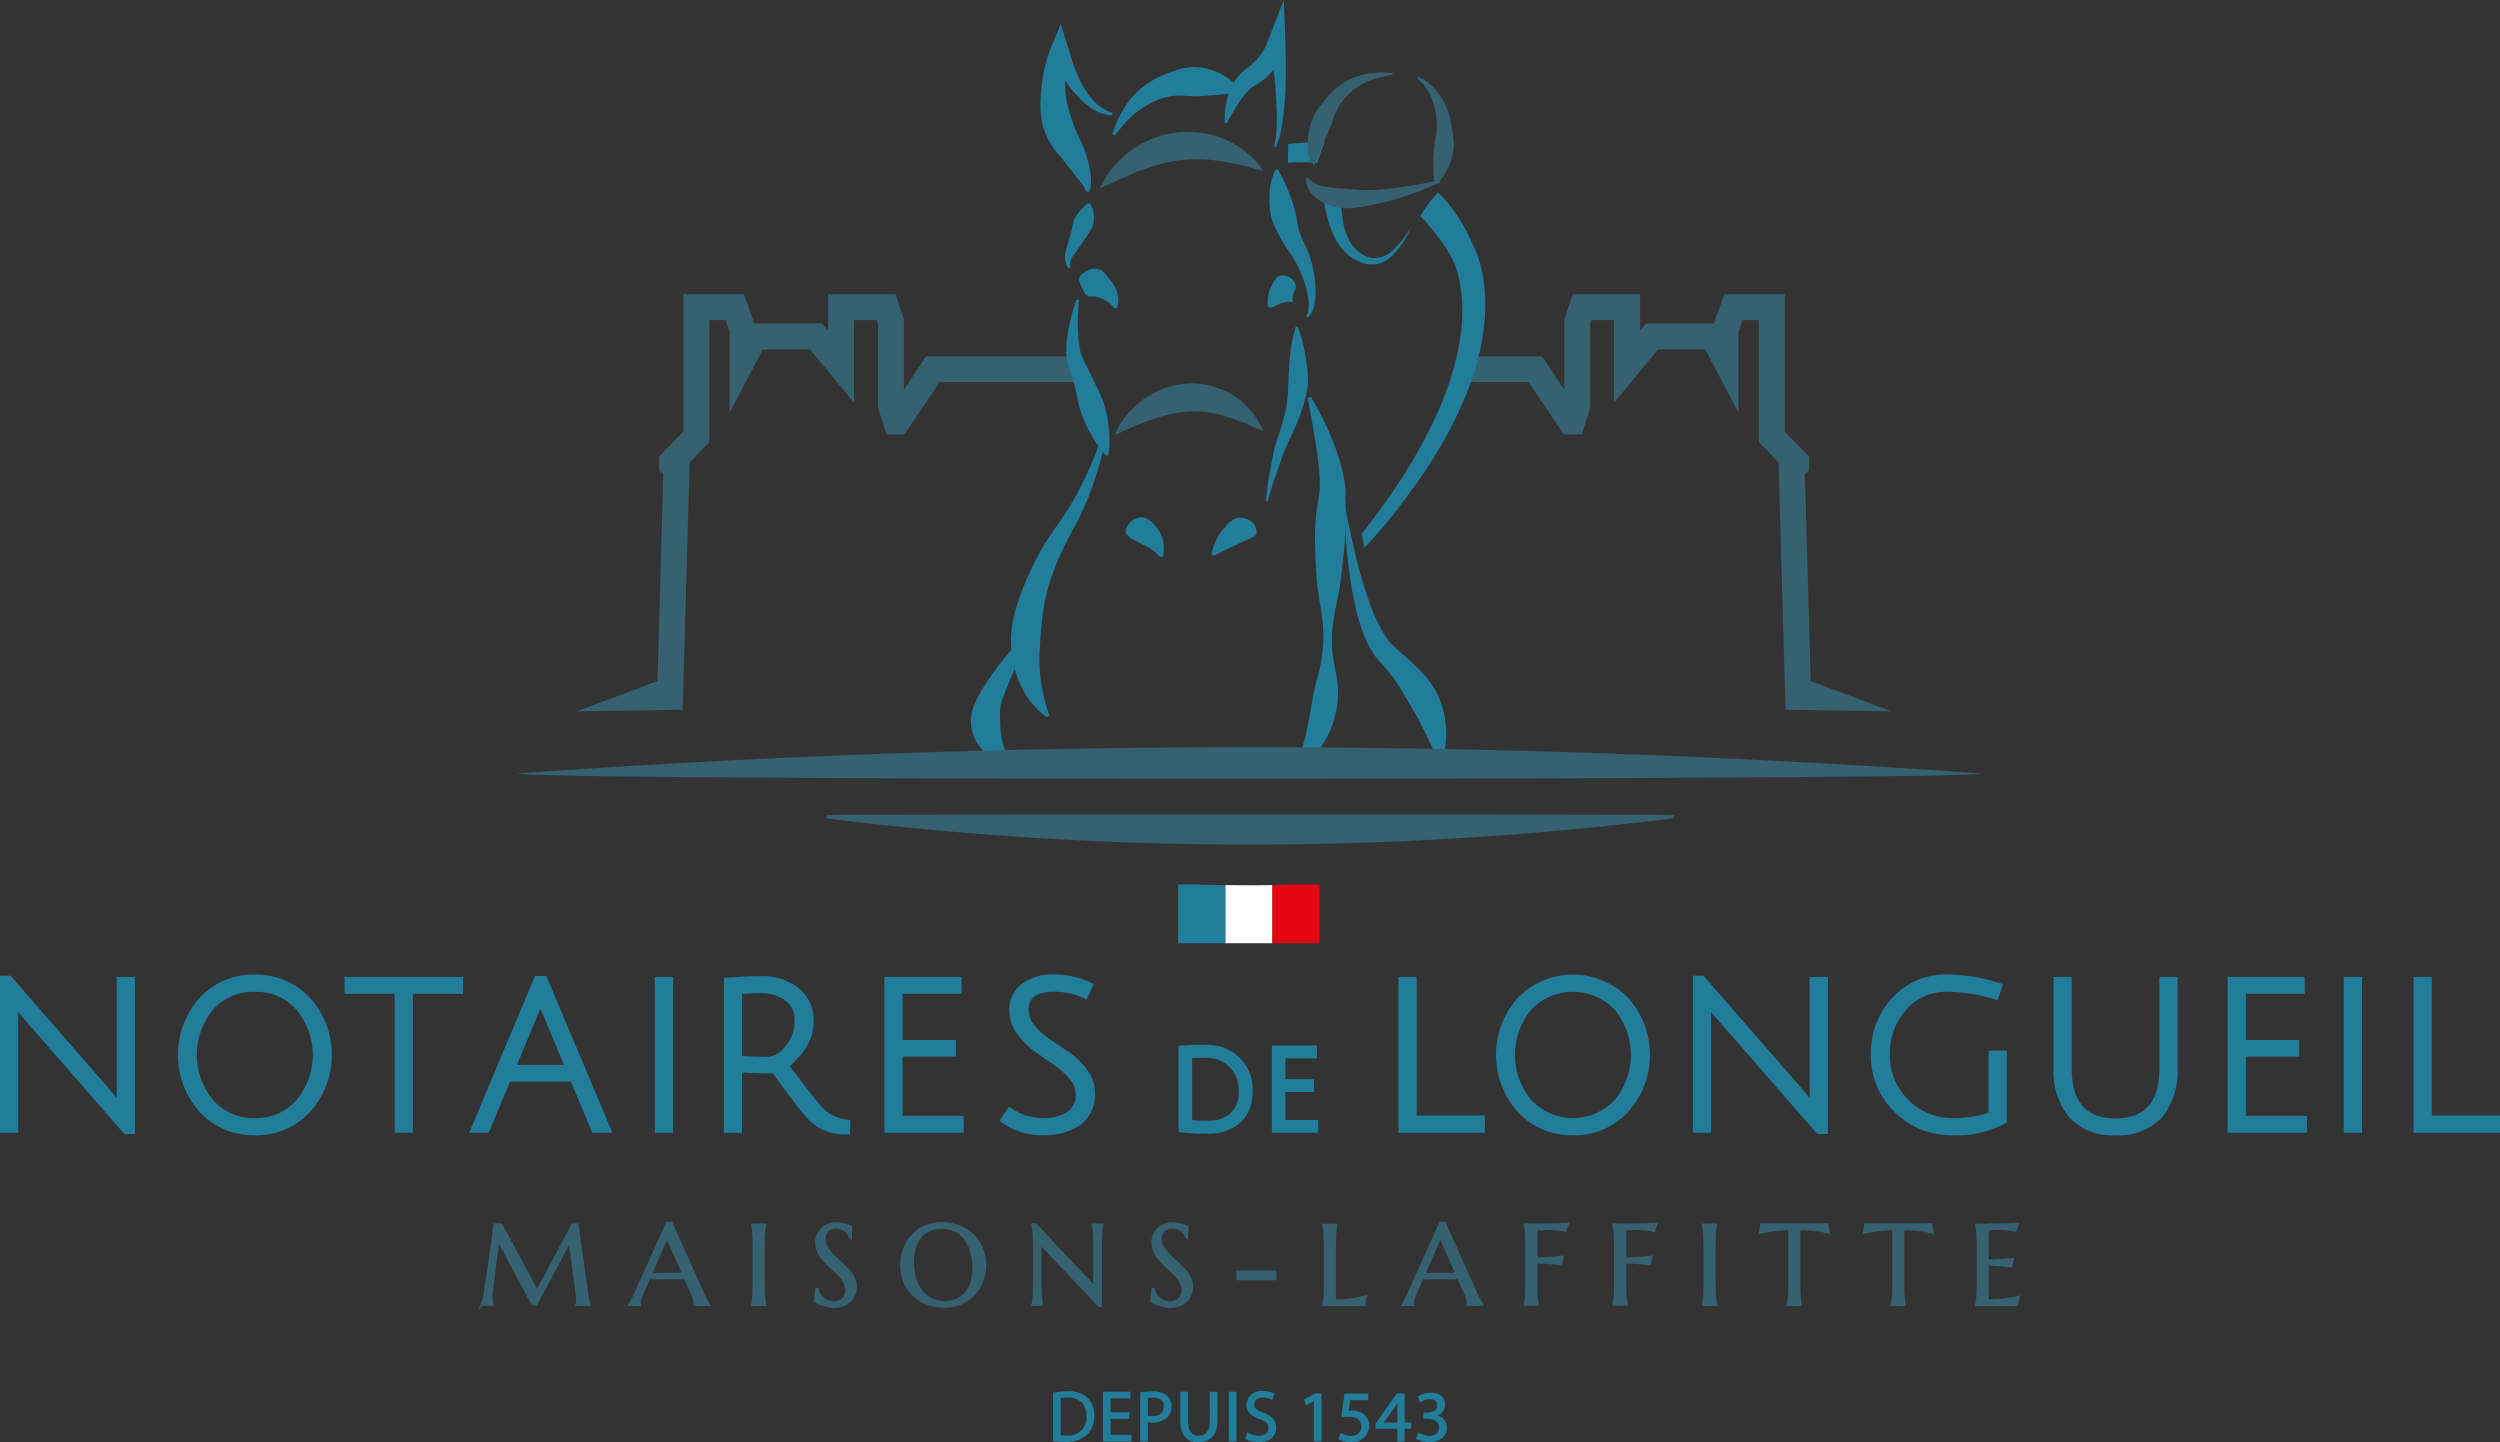 <svg xmlns="http://www.w3.org/2000/svg" xmlns:xlink="http://www.w3.org/1999/xlink" width="182" height="105" viewBox="0 0 182 105"><rect x="0" y="0" width="182" height="105" fill="#333333" stroke="none"/><defs><clipPath id="a"><rect width="182" height="105" fill="none"/></clipPath><clipPath id="b"><path d="M90.917,64.45c-3.056,0-7.1-.145-7.1-.145l-.042,5.4,14.459.008v-5.45s-4.257.187-7.313.187" fill="none"/></clipPath></defs><path d="M78.319,27.817H68.4l-2.56,3.809h-1.3l-.62-1.927V23.56l-.085-.254H62.178v6.02l-3.205-3.889H55.537l-2.425,4.615v-5.94l-.29-.807h-1.18v8.882l-1.435,1.479L49.7,51.617l.01.05H49.7l-7.716.124,5.881-2.211.425-15.116-.3-.179V33.239l1.76-1.812V21.419h4.4l.77,2.131h4.945l.42.508V21.419h4.905l.615,1.832v5.133L67.4,25.95h10.4Z" fill="#356170"/><path d="M106.617,25.95h5.666l1.6,2.435V23.251l.615-1.832H119.4v2.639l.415-.508h4.95l.77-2.131h4.4V31.427l1.76,1.812v1.046l-.3.179.425,15.116,5.876,2.211-7.711-.124h-.01l.01-.05-.505-17.949-1.44-1.479V23.306h-1.175l-.3.807v5.94l-2.42-4.615h-3.44L117.5,29.326v-6.02h-1.65l-.085.254V29.7l-.62,1.927h-1.3l-2.56-3.809h-5.4" fill="#356170"/><g clip-path="url(#a)"><path d="M73.294,55.475a2.06,2.06,0,0,1-.555-.1,2.952,2.952,0,0,1-1.241-.807,3.4,3.4,0,0,1-.57-.881,3.007,3.007,0,0,1-.25-1.17,3.258,3.258,0,0,1,.256-1.22,8.6,8.6,0,0,1,.545-1.075c.191-.294.38-.583.57-.871s.39-.563.59-.822c.39-.528.785-.991,1.125-1.379s.605-.712.765-.936a1.02,1.02,0,0,0,.141-.274c.015-.065.024-.1.024-.1l.205-.015s0,.05.015.144a1.426,1.426,0,0,1-.055.388,8.369,8.369,0,0,1-.48,1.185c-.205.463-.44,1.006-.695,1.588-.121.289-.241.588-.366.891s-.24.617-.365.926a3.3,3.3,0,0,0-.155.822,6.571,6.571,0,0,0,.015.717c0,.219.015.423.02.632a6.272,6.272,0,0,0,.086.622c.045.2.09.408.15.592s.116.354.165.5c.105.289.175.478.175.478l-.115.169Z" fill="#227d9b"/><path d="M80.689,31.1s-.06.354-.2.961-.35,1.474-.68,2.5a22.162,22.162,0,0,1-1.385,3.43c-.34.622-.67,1.19-.955,1.8s-.57,1.24-.8,1.877a13.778,13.778,0,0,0-.57,1.937,16.4,16.4,0,0,0-.27,1.892c-.06.607-.11,1.185-.135,1.733a13.319,13.319,0,0,0,0,1.548,11.918,11.918,0,0,0,.17,1.324c.07.4.165.747.24,1.046s.155.533.21.687.075.254.075.254l-.165.124-.22-.159a4.431,4.431,0,0,1-.575-.513,6.477,6.477,0,0,1-.75-.956,7.075,7.075,0,0,1-.675-1.444,7.763,7.763,0,0,1-.265-3.938,13.392,13.392,0,0,1,.625-2.1c.26-.692.56-1.369.885-2.031a19.177,19.177,0,0,1,1.08-1.907c.39-.612.835-1.175,1.175-1.7a22.83,22.83,0,0,0,1.7-3.132,31.318,31.318,0,0,0,1.275-3.281l.2.05Z" fill="#227d9b"/><path d="M95.416,28.888s.245.373.61,1.051a20.779,20.779,0,0,1,1.286,2.938,12.365,12.365,0,0,1,.565,2.146c.035.2.049.418.07.637v.657c.025.388.025.8.025,1.195a19.675,19.675,0,0,1-.12,2.45c-.085.841-.161,1.7-.286,2.564s-.355,1.718-.48,2.564a9.977,9.977,0,0,0-.076,2.494c.046.408.125.792.205,1.19a9.174,9.174,0,0,1,.176,1.2,6.193,6.193,0,0,1-.22,2.2,6.427,6.427,0,0,1-1.651,2.962,3.554,3.554,0,0,1-.785.573c-.2.1-.305.144-.305.144l-.14-.149s.045-.1.13-.3a7.225,7.225,0,0,0,.315-.792,11.562,11.562,0,0,0,.35-1.22c.1-.478.215-1.011.315-1.6s.19-1.245.375-1.937c.086-.354.186-.7.271-1.08s.165-.792.22-1.195a10.474,10.474,0,0,0,0-2.5c-.1-.851-.286-1.723-.381-2.589-.08-.866-.115-1.738-.14-2.594a16.563,16.563,0,0,1,.08-2.539c.045-.408.111-.8.185-1.185.006-.055.021-.085.025-.159l.015-.115.025-.224c0-.164.005-.329.011-.493a16.654,16.654,0,0,0-.165-1.972c-.18-1.25-.365-2.32-.505-3.062l-.205-1.18.19-.075Z" fill="#227d9b"/><path d="M97.941,37.038s.42,2.081.85,3.819c.22.866.505,1.867.875,2.908a10.755,10.755,0,0,0,1.47,2.943,16.89,16.89,0,0,0,1.245,1.15c.465.418.91.846,1.325,1.3a5.813,5.813,0,0,1,.99,1.489,6.891,6.891,0,0,1,.48,1.543,7.2,7.2,0,0,1,.105,1.329,6.756,6.756,0,0,1-.09,1.006,4.967,4.967,0,0,1-.135.637c-.045.149-.065.224-.065.224l-.205.025s-.175-.284-.41-.772c-.12-.244-.26-.533-.41-.856s-.315-.682-.515-1.046a12.513,12.513,0,0,0-.635-1.135c-.23-.4-.475-.822-.73-1.255a9.738,9.738,0,0,0-.92-1.344c-.32-.448-.78-.831-1.21-1.459a7.942,7.942,0,0,1-.83-1.768,16.682,16.682,0,0,1-.48-1.728,29.994,29.994,0,0,1-.5-3.082c-.21-1.8-.22-3.012-.22-3.012v-.921Z" fill="#227d9b"/><path d="M80.295,7.9c-.106-.06-.2-.154-.3-.224a2.533,2.533,0,0,1-.28-.239l-.245-.279a2.424,2.424,0,0,1-.235-.279l-.4-.622a4.341,4.341,0,0,1-.325-.667l-.15-.339c-.051-.115-.111-.219-.151-.339L77.769,3.49l-.55-1.753L76.5,3.485c-.07.179-.125.324-.175.483s-.1.314-.14.473c-.09.319-.165.637-.225.961a13.113,13.113,0,0,0-.215,2,8,8,0,0,0,.046,1.041,3.177,3.177,0,0,0,.09.523,3.316,3.316,0,0,0,.14.518l.2.5c.076.164.175.319.265.478a6.632,6.632,0,0,0,.65.871l-.055-.085,1.04,1.324c.18.219.35.443.525.667a3.3,3.3,0,0,1,.43.692l.2.045a1.135,1.135,0,0,0,.1-.249,1.571,1.571,0,0,0,.04-.254,2.714,2.714,0,0,0,.005-.493,7.152,7.152,0,0,0-.135-.936c-.08-.3-.15-.6-.25-.886s-.2-.573-.33-.856l-.055-.085-.17-.344a3.051,3.051,0,0,1-.15-.349c-.105-.229-.18-.473-.265-.712-.046-.119-.081-.244-.121-.368s-.085-.244-.115-.373a8,8,0,0,1-.19-.787,7.6,7.6,0,0,1-.09-1.439c.049.075.1.149.155.224a4.821,4.821,0,0,0,.49.657l.565.6a3.4,3.4,0,0,0,.325.264l.33.254a2.124,2.124,0,0,0,.36.209,3.241,3.241,0,0,0,.375.179l.4.124a2.066,2.066,0,0,0,.415.045l.02-.2a2,2,0,0,1-.345-.115l-.32-.179Z" fill="#227d9b"/><path d="M90.805,6.667h0" fill="#227d9b"/><path d="M93.565,2.664,93.46,0,92.455,2.584l-.315.8a5.148,5.148,0,0,1-.42.672c-.085.09-.145.2-.235.289s-.17.169-.265.259-.2.164-.315.259-.235.174-.385.314a3.427,3.427,0,0,0-.405.408l-.145.184-.105.139L89.8,6.03a5.2,5.2,0,0,0-.235.473,4.263,4.263,0,0,0-.17.483,5.622,5.622,0,0,0-.23,1.947l.135.03.475-.817c.155-.269.32-.523.475-.767l.255-.354c.08-.119.18-.209.265-.314l.065-.075a.3.3,0,0,0-.03.035l.01-.015.025-.02.045-.04.17-.159c.125-.129.205-.129.3-.2l.37-.239c.135-.09.285-.2.42-.314a4.961,4.961,0,0,0,.4-.4,1.145,1.145,0,0,0,.175-.234c.06.558.11,1.12.15,1.678.05.657.085,1.319.085,1.982,0,.329-.015.657-.04.986a5.736,5.736,0,0,1-.165.966l.125.05a5.419,5.419,0,0,0,.33-.971q.113-.5.18-1c.09-.672.15-1.344.185-2.021.055-1.349.04-2.689-.01-4.048Z" fill="#227d9b"/><path d="M78.584,20.16a1.3,1.3,0,0,1,.215-.229,1.671,1.671,0,0,1,.57-.319,1.056,1.056,0,0,1,.75.025c.246.119.415.423.615.632a2.868,2.868,0,0,1,.485.732,1.45,1.45,0,0,1,.131.383,1.966,1.966,0,0,1,.055.349,1.382,1.382,0,0,1-.031.5c-.025.115-.04.179-.04.179l-.206.03s-.04-.045-.11-.129a1.664,1.664,0,0,0-.285-.284,1.261,1.261,0,0,0-.21-.134c-.07-.045-.155-.08-.23-.119s-.176-.06-.25-.095a2.559,2.559,0,0,0-.261-.075c-.18-.045-.405.02-.555-.03a.876.876,0,0,1-.345-.393,3.652,3.652,0,0,1-.235-.528c-.055-.159-.1-.289-.1-.289l.031-.2Z" fill="#227d9b"/><path d="M78.539,21.858s-.071.737-.076,1.827c.011.274.011.563.04.866a7.241,7.241,0,0,0,.125.921,1.658,1.658,0,0,0,.121.438c.06.134.12.274.18.413.165.324.33.652.495.981s.32.687.491,1.021a7.977,7.977,0,0,1,.435,1.006,9.485,9.485,0,0,1,.375,1.867,7.433,7.433,0,0,1-.03,1.932l-.165.05A7.326,7.326,0,0,1,79.414,31.6a9.211,9.211,0,0,1-.76-1.723c-.1-.334-.176-.657-.246-1.006s-.145-.692-.245-1.046c-.116-.349-.226-.7-.341-1.046-.035-.139-.11-.413-.15-.607a2.82,2.82,0,0,1-.045-.6,6.5,6.5,0,0,1,.066-1.061c.045-.329.115-.627.165-.906.13-.548.245-1,.35-1.309l.165-.488.165.035Z" fill="#227d9b"/><path d="M77.769,19.517a1.271,1.271,0,0,1-.11-.2,1.475,1.475,0,0,1-.125-.632,1.55,1.55,0,0,1,.07-.448c.035-.134.07-.274.11-.413.08-.284.165-.583.255-.881s.105-.617.2-.881a1.973,1.973,0,0,1,.185-.354c.065-.11.16-.209.22-.294a2.515,2.515,0,0,1,.215-.239c.07-.07.135-.129.185-.179.125-.119.2-.189.2-.189l.135-.01a.9.9,0,0,1,.16.239,1.243,1.243,0,0,1,.11.309,3.427,3.427,0,0,1,.055.378,2.024,2.024,0,0,1-.13.861,6.531,6.531,0,0,1-.525.807c-.175.269-.345.543-.525.777-.09.119-.175.234-.255.349a1.328,1.328,0,0,0-.175.264,1.382,1.382,0,0,0-.115.493c-.005.134,0,.209,0,.209l-.13.05Z" fill="#227d9b"/><path d="M92.306,22.336a2.128,2.128,0,0,1-.01-.5,2.264,2.264,0,0,1,.075-.513,2.2,2.2,0,0,1,.235-.573,1.679,1.679,0,0,1,.411-.607.882.882,0,0,1,.735-.02,1.306,1.306,0,0,1,.3.184.841.841,0,0,1,.18.234,1.024,1.024,0,0,1,.11.274l-.03.2a2.6,2.6,0,0,0-.116.259,1.533,1.533,0,0,0-.07.229.988.988,0,0,0-.03.229c0,.075,0,.139,0,.179s0,.09-.025.095c-.049.015-.22-.085-.345-.045a5.147,5.147,0,0,0-.81.269c-.25.115-.415.194-.415.194l-.185-.09Z" fill="#227d9b"/><path d="M81.945,38.721a1.007,1.007,0,0,1,.075-.309,1.194,1.194,0,0,1,.435-.543,1.1,1.1,0,0,1,.911-.164,1.954,1.954,0,0,1,.82.677,2.2,2.2,0,0,1,.43.787,1.766,1.766,0,0,1,.085.368c.011.115.015.224.026.324a2.58,2.58,0,0,1-.021.468c-.015.11-.025.174-.025.174l-.2.06s-.045-.04-.125-.115-.17-.184-.305-.289a3.66,3.66,0,0,0-.44-.309c-.07-.055-1.256-.607-1.375-.732l-.151-.149a.389.389,0,0,0-.065-.055l-.085-.184Z" fill="#227d9b"/><path d="M88.2,40.329a3.32,3.32,0,0,1,.185-.642,3.554,3.554,0,0,1,.8-1.309,2.088,2.088,0,0,1,.78-.642,1.137,1.137,0,0,1,.55-.03,1.54,1.54,0,0,1,.5.194,1.4,1.4,0,0,1,.32.329,1.014,1.014,0,0,1,.135.647l-.13.159-2.41,1.135c-.34.169-.565.279-.565.279Z" fill="#227d9b"/><path d="M90.155,6.727s-.2.035-.516.08-.74.08-1.22.119c-.235.015-.485.035-.75.055s-.521.035-.8.025-.55-.03-.835-.045a3.6,3.6,0,0,0-.865.06,3.966,3.966,0,0,0-.84.239,6.041,6.041,0,0,0-.79.368,6.922,6.922,0,0,0-.7.468,3.9,3.9,0,0,0-.586.508,3.435,3.435,0,0,0-.465.478c-.125.154-.24.294-.33.408-.19.229-.3.358-.3.358l-.186-.09s.061-.159.165-.443c.05-.144.12-.314.2-.513a4.385,4.385,0,0,1,.335-.642,5.065,5.065,0,0,1,.47-.737,5.948,5.948,0,0,1,.66-.747A4.994,4.994,0,0,1,83.67,6a5.256,5.256,0,0,1,1.01-.533,8.659,8.659,0,0,1,1.09-.4,4.59,4.59,0,0,1,1.11-.189,3.812,3.812,0,0,1,1.03.134,4.517,4.517,0,0,1,.865.314,4.939,4.939,0,0,1,.665.4,3.683,3.683,0,0,1,.466.4,2.015,2.015,0,0,1,.345.423l-.085.184Z" fill="#227d9b"/><path d="M92.156,36.486s.019-.2.06-.558q.03-.269.075-.642c.03-.249.09-.523.146-.831s.115-.637.18-.991a8.65,8.65,0,0,1,.25-1.1c.1-.363.25-.757.36-1.13s.225-.757.32-1.14a8.459,8.459,0,0,0,.18-1.14c.055-.373.024-.742.07-1.1,0-.349.029-.7.049-1.016a8.265,8.265,0,0,1,.076-1.011,10.662,10.662,0,0,1,.415-2.051h.135a10.1,10.1,0,0,1,.54,2.016c.06.294.1.657.15.961a8.35,8.35,0,0,1,.05,1.185,6.764,6.764,0,0,1-.235,1.24c-.11.413-.246.822-.4,1.225s-.315.787-.49,1.155-.34.707-.5,1.065a10.394,10.394,0,0,0-.37,1.011c-.116.329-.226.637-.326.921s-.205.548-.27.787-.135.448-.185.617l-.165.538-.136-.025Z" fill="#227d9b"/><path d="M93.016,12.328a5.131,5.131,0,0,1,.265.458,9.848,9.848,0,0,1,.535,1.185,10.546,10.546,0,0,1,.521,1.638c.064.3.1.617.18.926a4.853,4.853,0,0,0,.3.9c.106.249.341.667.455,1a7.187,7.187,0,0,1,.3,1.046,7.868,7.868,0,0,1,.2,1.882A3.284,3.284,0,0,1,95.52,22.7a1.12,1.12,0,0,1-.23.329.675.675,0,0,1-.115.09l-.105-.134a.634.634,0,0,0,.175-.378,3.114,3.114,0,0,0-.055-1.19,8.671,8.671,0,0,0-.525-1.643,7.08,7.08,0,0,0-.43-.851c-.165-.3-.31-.473-.555-.836a10.318,10.318,0,0,1-.585-1,7.378,7.378,0,0,1-.455-1,4.176,4.176,0,0,1-.205-.986,6.8,6.8,0,0,1-.015-.9,4.621,4.621,0,0,1,.43-1.852h.17Z" fill="#227d9b"/><path d="M101.767,37c.425-.528.815-1.08,1.225-1.623.38-.563.785-1.11,1.145-1.688s.72-1.155,1.051-1.753.65-1.2.94-1.827.561-1.255.811-1.9l.345-.981.29-1a18.67,18.67,0,0,0,.41-2.061,14.891,14.891,0,0,0,.145-2.121,11.618,11.618,0,0,0-.215-2.151,9.428,9.428,0,0,0-.275-1.075,5.693,5.693,0,0,0-.48-1.115l-.125-.159a.588.588,0,0,1,.115.129c.035.05.066.119.05.08l-.024-.06-.051-.119-.1-.229c-.071-.149-.146-.3-.22-.443-.155-.294-.316-.578-.491-.856a12.445,12.445,0,0,0-1.175-1.578c-.145-.159-.295-.309-.445-.463a8.194,8.194,0,0,0-1.286,1.723c.05.05.1.1.15.154.38.418.746.846,1.085,1.3.17.224.341.453.5.687.081.119.155.234.225.354l.106.174.049.085.025.04a1.18,1.18,0,0,0,.07.134,1.013,1.013,0,0,0,.14.179l-.125-.159a4.793,4.793,0,0,1,.325.717,6.542,6.542,0,0,1,.25.861,10.089,10.089,0,0,1,.241,1.827,13.258,13.258,0,0,1-.066,1.882,17.453,17.453,0,0,1-.31,1.887l-.236.936-.28.926c-.21.612-.43,1.225-.686,1.822s-.525,1.195-.82,1.777l-.45.876-.485.861c-.315.578-.68,1.13-1.02,1.693-.371.548-.726,1.105-1.116,1.643s-.765,1.08-1.175,1.6c-.226.294-.445.588-.676.876.07.383.14.737.2,1.026.405-.433.8-.886,1.19-1.334.456-.5.861-1.041,1.291-1.563Z" fill="#227d9b"/><path d="M96.4,10.381l-.97-.015c-.325,0-.645.035-.965.05a4.948,4.948,0,0,0-.66.07l-.03.08-.01,1.285a6.557,6.557,0,0,1,.765-.035c.29,0,.585,0,.87.01l.485.04c.22-.687.425-1.21.54-1.484Z" fill="#227d9b"/><path d="M102.756,16.475a7.062,7.062,0,0,1-1.075,1.792,3.233,3.233,0,0,1-.82.712,1.813,1.813,0,0,1-1.125.264h.02a2.379,2.379,0,0,1-.445-.07,2.51,2.51,0,0,1-.41-.144,3.265,3.265,0,0,1-.74-.458A4.012,4.012,0,0,1,97.126,17.2c-.065-.129-.11-.259-.17-.393s-.1-.264-.145-.383c-.09-.264-.17-.533-.235-.8a7.287,7.287,0,0,1-.155-.836c-.02-.144-.03-.289-.04-.438a3.7,3.7,0,0,1,.015-.508l1.34.274a1.448,1.448,0,0,0-.05.269c-.015.11-.02.224-.025.339a5.671,5.671,0,0,0,.02.712c.02.244.055.483.1.722.025.134.045.254.075.363s.055.234.1.344a3.257,3.257,0,0,0,.68,1.21,2.691,2.691,0,0,0,.535.443,2.6,2.6,0,0,0,.31.159,2.051,2.051,0,0,0,.315.1h.02a1.978,1.978,0,0,0,1.7-.677,6.9,6.9,0,0,0,1.245-1.633Z" fill="#227d9b"/><path d="M60.157,59.349c0-.084,61.7-.084,61.7,0v.219a249.645,249.645,0,0,1-61.7.01v-.229" fill="#356170"/><path d="M37.716,56.307a742.1,742.1,0,0,1,106.569.009c.478.477-107.085.532-106.569-.009" fill="#356170"/><path d="M104.852,13.274s-.6.264-1.506.632c-.46.169-1.005.373-1.6.553-.3.08-.61.164-.925.254s-.65.139-.98.214-.67.115-1.005.169a5.294,5.294,0,0,1-1.01.06,4.038,4.038,0,0,1-.96-.184c-.151-.06-.3-.115-.436-.169a4.256,4.256,0,0,1-.39-.224,1.674,1.674,0,0,1-.33-.254,1.339,1.339,0,0,1-.26-.274,1.617,1.617,0,0,1-.295-.543,1,1,0,0,1-.051-.528l.136-.02a1.384,1.384,0,0,0,.32.274,1.861,1.861,0,0,0,.4.2,3.142,3.142,0,0,0,.535.154,10.7,10.7,0,0,0,1.441.149c.28.01.56.07.865.08a7.112,7.112,0,0,0,.926.025c.315-.02.63-.015.94-.055s.62-.07.915-.1c.6-.09,1.15-.174,1.625-.244.96-.189,1.606-.3,1.606-.3Z" fill="#356170"/><path d="M95.58,11.959a.213.213,0,0,0-.02-.159.151.151,0,0,0-.14-.07c-.035.025-.045-.09-.065-.144a4.537,4.537,0,0,1-.145-1.195,4.617,4.617,0,0,1,.31-1.668,4.374,4.374,0,0,1,.47-.856c.2-.274.405-.543.625-.8a5.424,5.424,0,0,1,.735-.7l.4-.3c.145-.075.285-.154.425-.229a3.383,3.383,0,0,1,.835-.339c.135-.04.265-.09.4-.115s.26-.035.38-.05a4.84,4.84,0,0,1,.655-.065c.2.01.365.015.505.02l.43.025v.134s-.15.03-.42.08l-.47.09A3.769,3.769,0,0,0,99.9,5.8c-.105.035-.215.075-.325.115s-.215.115-.325.174a3.063,3.063,0,0,0-.65.418c-.105.08-.21.164-.315.249l-.28.3a4.128,4.128,0,0,0-.51.657,5.459,5.459,0,0,0-.37.747c-.085.269-.19.513-.27.767-.1.244-.19.483-.29.712s-.18.448-.275.652c-.165.413-.325.767-.44,1.026a1.454,1.454,0,0,0-.09.214.441.441,0,0,1-.15.2c-.05.045-.015.06-.025.06Z" fill="#356170"/><path d="M103.212,5.576a3.158,3.158,0,0,1,1.145.792,4.477,4.477,0,0,1,.441.533,5.408,5.408,0,0,1,.395.667,5.545,5.545,0,0,1,.3.777,4.856,4.856,0,0,1,.186.836,7.1,7.1,0,0,1,.115.851,3.045,3.045,0,0,1,.015.827,3.139,3.139,0,0,1-.155.747c-.075.229-.165.443-.25.637a3.23,3.23,0,0,1-.285.508c-.1.144-.19.269-.27.368a2.825,2.825,0,0,1-.27.3l-.13-.045a2.95,2.95,0,0,1-.065-.4,8.876,8.876,0,0,1-.039-.981c0-.194-.006-.4.009-.622s.015-.438.045-.667.086-.463.12-.7a3.278,3.278,0,0,0,.076-.732,3.894,3.894,0,0,0-.036-.727c-.01-.244-.08-.468-.11-.7-.07-.214-.12-.438-.205-.632a3.765,3.765,0,0,0-.26-.548,4.141,4.141,0,0,0-.29-.428c-.1-.124-.191-.219-.265-.3a2.438,2.438,0,0,0-.265-.234l.064-.119Z" fill="#356170"/><path d="M91.946,12.467l-.571-.174c-.355-.1-.85-.244-1.435-.363-.285-.07-.6-.119-.92-.179s-.66-.09-1-.124a10.479,10.479,0,0,0-1.05-.03,7.646,7.646,0,0,0-1.065.07c-.356.02-.7.134-1.055.174-.341.1-.68.194-1.021.279-.325.129-.645.244-.96.349s-.59.269-.87.378a6.434,6.434,0,0,0-.76.334c-.221.119-.43.2-.6.284-.341.149-.561.229-.561.229s.091-.2.28-.528c.1-.164.215-.363.37-.583a3.8,3.8,0,0,1,.566-.692,8.642,8.642,0,0,1,.78-.742c.31-.224.651-.458,1.011-.682a13,13,0,0,1,1.22-.528,9.376,9.376,0,0,1,1.355-.294,6.834,6.834,0,0,1,1.39-.02,6.6,6.6,0,0,1,1.316.234,7.211,7.211,0,0,1,1.145.443,6.526,6.526,0,0,1,.93.563,5.755,5.755,0,0,1,.7.583,5.665,5.665,0,0,1,.466.518,3.054,3.054,0,0,1,.34.5Z" fill="#356170"/><path d="M81.17,31.661a3.066,3.066,0,0,1,.23-.523,6.017,6.017,0,0,1,.87-1.215,6.368,6.368,0,0,1,.75-.682,5.955,5.955,0,0,1,.965-.627,3.9,3.9,0,0,1,.565-.259,3.634,3.634,0,0,1,.605-.214,5.5,5.5,0,0,1,1.315-.214,5.258,5.258,0,0,1,1.341.09,2.337,2.337,0,0,1,.635.164c.205.07.405.139.6.214a7.932,7.932,0,0,1,1.021.588,4.948,4.948,0,0,1,.77.682,3.491,3.491,0,0,1,.545.652c.145.209.25.4.34.558a3.93,3.93,0,0,1,.255.5,5.624,5.624,0,0,1-.53-.2c-.16-.07-.355-.144-.56-.254a5.068,5.068,0,0,0-.715-.279,7.119,7.119,0,0,0-.815-.294c-.3-.065-.581-.184-.886-.239-.31-.025-.61-.134-.93-.134a5.5,5.5,0,0,0-.95-.01,6.216,6.216,0,0,0-.955.1c-.315.06-.63.134-.94.214s-.615.174-.895.289c-.3.09-.561.214-.826.309-.515.209-.96.4-1.28.553s-.51.229-.51.229Z" fill="#356170"/></g><g clip-path="url(#b)"><rect width="3.431" height="4.279" transform="translate(89.2 64.387)" fill="#fff"/><rect width="3.431" height="4.279" transform="translate(85.77 64.387)" fill="#227d9b"/><rect width="3.431" height="4.279" transform="translate(92.631 64.387)" fill="#e30613"/></g><g clip-path="url(#a)"><path d="M87.765,76.354A3.172,3.172,0,0,1,90,77.179a2.9,2.9,0,0,1,.9,2.243,3.271,3.271,0,0,1-.231,1.268,2.217,2.217,0,0,1-.635.881,3.215,3.215,0,0,1-2.078.668q-.817,0-1.852-.089V76.41q.824-.056,1.666-.056m.186,5.531a2.653,2.653,0,0,0,1.832-.615,2.361,2.361,0,0,0,.691-1.856,2.576,2.576,0,0,0-.781-1.973,2.711,2.711,0,0,0-1.928-.732q-.736,0-1.278.04V81.82a12.808,12.808,0,0,0,1.464.064" fill="#227d9b"/><path d="M87.951,82.537c-.549,0-1.181-.03-1.878-.089l-.275-.023V76.131l.28-.019c.556-.038,1.124-.057,1.686-.057a3.478,3.478,0,0,1,2.435.9,3.2,3.2,0,0,1,.994,2.462A3.567,3.567,0,0,1,90.94,80.8a2.519,2.519,0,0,1-.721,1,3.524,3.524,0,0,1-2.268.735m-1.164-.988c.308.024.7.036,1.164.036a2.34,2.34,0,0,0,1.631-.54,2.06,2.06,0,0,0,.591-1.633,2.271,2.271,0,0,0-.686-1.755,2.4,2.4,0,0,0-1.722-.651c-.362,0-.689.008-.978.022Z" fill="#227d9b"/><path d="M92.891,82.166V76.41h2.685v.338h-2.3v2.118h2.078v.33H93.279v2.633h2.385v.338Z" fill="#227d9b"/><path d="M95.965,82.465H92.591V76.111h3.285v.935h-2.3v1.521h2.078v.927H93.579V81.53h2.385Z" fill="#227d9b"/><path d="M102.113,82.166V71.421h.725V81.505H107.8v.661Z" fill="#227d9b"/><path d="M108.1,82.465h-6.29V71.122h1.325V81.207H108.1Zm-5.69-.6h5.09V81.8h-4.965V71.719h-.125Z" fill="#227d9b"/><path d="M110.709,80.739a5.943,5.943,0,0,1,0-7.9,5.313,5.313,0,0,1,7.6,0,5.921,5.921,0,0,1,0,7.9,5.294,5.294,0,0,1-7.6,0m.536-7.432a5.455,5.455,0,0,0,.008,6.966,4.468,4.468,0,0,0,6.52,0,5.444,5.444,0,0,0,0-6.966,4.495,4.495,0,0,0-6.528,0" fill="#227d9b"/><path d="M114.505,82.645a5.28,5.28,0,0,1-4.016-1.7,6.24,6.24,0,0,1,0-8.3,5.613,5.613,0,0,1,8.038,0,6.22,6.22,0,0,1,0,8.306,5.307,5.307,0,0,1-4.023,1.7m0-11.106a4.655,4.655,0,0,0-3.577,1.505,5.647,5.647,0,0,0,0,7.491,4.993,4.993,0,0,0,7.161,0,5.624,5.624,0,0,0,0-7.489,4.681,4.681,0,0,0-3.585-1.506m.007,10.444a4.472,4.472,0,0,1-3.484-1.513,5.752,5.752,0,0,1-.007-7.363,4.8,4.8,0,0,1,6.976,0,5.74,5.74,0,0,1,0,7.363,4.472,4.472,0,0,1-3.485,1.513m-3.043-8.479a5.158,5.158,0,0,0,.008,6.569,4.167,4.167,0,0,0,6.071,0,5.146,5.146,0,0,0,0-6.569,4.193,4.193,0,0,0-6.08,0" fill="#227d9b"/><path d="M124.24,73.134l.031,1.277v7.755h-.725V71.331h.332l7.109,8.16q.725.857,1.117,1.368-.061-.721-.061-1.654V71.421h.725V82.256h-.332l-7.245-8.31q-.755-.857-.966-1.142Z" fill="#227d9b"/><path d="M133.068,82.555H132.3l-7.334-8.413q-.232-.262-.412-.471l.018.733v8.06h-1.325V71.032h.769l7.2,8.263q.3.351.54.647c-.007-.234-.01-.48-.01-.736V71.122h1.325Zm-9.222-.687h.125V74.411l-.09-2.58.587.795c.136.184.455.562.949,1.122l7.052,8.088v-.013l-.6-.783c-.261-.34-.633-.8-1.108-1.357l-6.912-7.933Zm8.5-10.149v7.486c0,.612.02,1.16.06,1.629l.065.772V71.719Z" fill="#227d9b"/><path d="M138.533,73.314a5.035,5.035,0,0,0-1.253,3.464,4.749,4.749,0,0,0,1.419,3.479,4.691,4.691,0,0,0,3.456,1.427,7.657,7.657,0,0,0,2.913-.48V76.786h.725v4.749a6.993,6.993,0,0,1-3.675.812,5.451,5.451,0,0,1-3.992-1.616,5.351,5.351,0,0,1-1.63-3.953,5.583,5.583,0,0,1,1.479-3.937,4.927,4.927,0,0,1,3.788-1.6,11.86,11.86,0,0,1,3.668.6l-.2.6a12.111,12.111,0,0,0-3.471-.541,4.118,4.118,0,0,0-3.23,1.413" fill="#227d9b"/><path d="M142.118,82.646a5.768,5.768,0,0,1-4.2-1.7,5.662,5.662,0,0,1-1.718-4.164,5.9,5.9,0,0,1,1.558-4.139,5.24,5.24,0,0,1,4.009-1.7,12.226,12.226,0,0,1,3.761.615l.285.093-.38,1.163-.281-.084a11.892,11.892,0,0,0-3.385-.528,3.8,3.8,0,0,0-3.005,1.312,4.764,4.764,0,0,0-1.178,3.266,4.425,4.425,0,0,0,1.332,3.27,4.363,4.363,0,0,0,3.243,1.339A7.714,7.714,0,0,0,144.769,81V76.488h1.325V81.7l-.142.088a7.307,7.307,0,0,1-3.833.856m-.355-11.106a4.6,4.6,0,0,0-3.568,1.5,5.32,5.32,0,0,0-1.4,3.735,5.018,5.018,0,0,0,1.542,3.741,5.183,5.183,0,0,0,3.78,1.529,7,7,0,0,0,3.375-.684V77.085h-.124V81.4l-.185.077a7.98,7.98,0,0,1-3.029.5,5,5,0,0,1-3.669-1.516,5.06,5.06,0,0,1-1.506-3.69,5.349,5.349,0,0,1,1.328-3.662,4.426,4.426,0,0,1,3.455-1.513,12.281,12.281,0,0,1,3.276.472l.013-.039a11.511,11.511,0,0,0-3.289-.5" fill="#227d9b"/><path d="M157.189,81.122a4.712,4.712,0,0,1-6.347-.008,5.021,5.021,0,0,1-1.049-3.366V71.421h.724v6.327q0,3.967,3.494,3.967t3.494-3.967V71.421h.724v6.327a5.043,5.043,0,0,1-1.041,3.374" fill="#227d9b"/><path d="M154.019,82.645a4.242,4.242,0,0,1-3.406-1.338,5.332,5.332,0,0,1-1.12-3.559V71.122h1.324v6.625c0,2.469,1.045,3.669,3.194,3.669s3.194-1.2,3.194-3.669V71.122h1.324v6.625a5.351,5.351,0,0,1-1.112,3.567,4.23,4.23,0,0,1-3.4,1.33m-3.926-10.926v6.029a4.761,4.761,0,0,0,.978,3.173,4.421,4.421,0,0,0,5.889.008,4.779,4.779,0,0,0,.97-3.181V71.719h-.124v6.029c0,3.526-2.063,4.266-3.794,4.266s-3.794-.74-3.794-4.266V71.719Z" fill="#227d9b"/><path d="M162.471,82.166V71.421h5.011v.632H163.2V76h3.879v.616H163.2v4.914h4.452v.631Z" fill="#227d9b"/><path d="M167.948,82.465h-5.777V71.122h5.611v1.229H163.5v3.355h3.879V76.92H163.5v4.317h4.452Zm-5.177-.6h4.576v-.034H162.9V76.322l3.879-.019H162.9V71.754h4.286v-.035h-4.411Z" fill="#227d9b"/><rect width="0.725" height="10.746" transform="translate(170.924 71.421)" fill="#227d9b"/><path d="M171.949,82.465h-1.325V71.122h1.325Zm-.725-.6h.125V71.719h-.125Z" fill="#227d9b"/><path d="M176.01,82.166V71.421h.725V81.505H181.7v.661Z" fill="#227d9b"/><path d="M182,82.465h-6.29V71.122h1.325V81.207H182Zm-5.69-.6h5.09V81.8h-4.965V71.719h-.125Z" fill="#227d9b"/><path d="M.994,73.134l.031,1.277v7.755H.3V71.331H.632l7.109,8.16q.724.857,1.117,1.368-.06-.721-.061-1.654V71.421h.725V82.256H9.19l-7.245-8.31Q1.191,73.089.979,72.8Z" fill="#227d9b"/><path d="M9.822,82.555H9.053L1.719,74.141q-.231-.263-.412-.471l.018.734v8.06H0V71.032H.769l7.2,8.263q.3.351.54.647-.01-.352-.01-.737V71.122H9.822ZM.6,81.868H.725V74.411L.636,71.833l.586.794c.135.182.454.56.95,1.122l7.052,8.088v-.013l-.6-.783c-.261-.34-.634-.8-1.108-1.357L.6,71.75ZM9.1,71.719v7.486c0,.611.02,1.159.06,1.629l.065.777V71.719Z" fill="#227d9b"/><path d="M14.752,80.739a5.943,5.943,0,0,1,0-7.9,4.983,4.983,0,0,1,3.8-1.6,5.007,5.007,0,0,1,3.8,1.6,5.92,5.92,0,0,1,0,7.9,5,5,0,0,1-3.8,1.608,4.971,4.971,0,0,1-3.8-1.608m.536-7.432a5.456,5.456,0,0,0,.008,6.966,4.166,4.166,0,0,0,3.26,1.413,4.167,4.167,0,0,0,3.26-1.413,5.444,5.444,0,0,0,0-6.966,4.187,4.187,0,0,0-3.268-1.4,4.163,4.163,0,0,0-3.26,1.4" fill="#227d9b"/><path d="M18.548,82.645a5.281,5.281,0,0,1-4.016-1.7,6.239,6.239,0,0,1,0-8.3,5.292,5.292,0,0,1,4.015-1.695,5.318,5.318,0,0,1,4.022,1.694,6.218,6.218,0,0,1,0,8.306,5.306,5.306,0,0,1-4.023,1.7m0-11.106a4.655,4.655,0,0,0-3.577,1.505,5.647,5.647,0,0,0,0,7.491,4.642,4.642,0,0,0,3.576,1.513,4.666,4.666,0,0,0,3.584-1.513,5.621,5.621,0,0,0,0-7.489,4.679,4.679,0,0,0-3.585-1.506m.007,10.444a4.47,4.47,0,0,1-3.484-1.513,5.752,5.752,0,0,1-.008-7.363,4.468,4.468,0,0,1,3.484-1.5,4.493,4.493,0,0,1,3.491,1.5,5.74,5.74,0,0,1,0,7.363,4.474,4.474,0,0,1-3.485,1.513m-3.043-8.479h0a5.159,5.159,0,0,0,.008,6.569,3.846,3.846,0,0,0,3.036,1.312,3.846,3.846,0,0,0,3.036-1.312,5.146,5.146,0,0,0,0-6.569,3.865,3.865,0,0,0-3.044-1.3,3.843,3.843,0,0,0-3.036,1.3" fill="#227d9b"/><path d="M29.038,72.052H25.385v-.632h8.03v.632H29.762V82.166h-.725Z" fill="#227d9b"/><path d="M30.062,82.465H28.738V72.351H25.085V71.122h8.63v1.229H30.062Zm-.725-.6h.125V71.754h3.652v-.035h-7.43v.035h3.653Z" fill="#227d9b"/><path d="M36.931,78.439l-1.555,3.727h-.77l4.543-10.82h.423l4.558,10.82h-.815l-1.555-3.727Zm2.385-5.891a.762.762,0,0,0-.061.18q-.212.647-.408,1.1l-1.66,4H41.5l-1.66-3.982a7.214,7.214,0,0,1-.529-1.293" fill="#227d9b"/><path d="M44.581,82.465H43.115L41.56,78.738H37.131l-1.555,3.727H34.156L38.95,71.047h.822Zm-1.066-.6h.164l-4.063-9.647v.311a9.048,9.048,0,0,0,.5,1.183l1.837,4.405H36.738l1.832-4.41c.128-.294.262-.655.4-1.075a.59.59,0,0,1,.139-.3l.4-.375-.155-.313L35.057,81.868h.119l1.555-3.727h5.23Zm-5.879-4.344h3.418l-1.488-3.569c-.1-.2-.174-.378-.239-.525q-.105.285-.205.514Z" fill="#227d9b"/><rect width="0.725" height="10.746" transform="translate(47.974 71.421)" fill="#227d9b"/><path d="M49,82.465H47.674V71.122H49Zm-.725-.6H48.4V71.719h-.125Z" fill="#227d9b"/><path d="M53,82.166v-10.7q1.433-.1,2.4-.105a3.96,3.96,0,0,1,2.536.789,2.682,2.682,0,0,1,1,2.232,3.164,3.164,0,0,1-.574,1.818,5.127,5.127,0,0,1-1.283,1.338q.559.766,1.381,1.826t1.064,1.33A3.355,3.355,0,0,0,61.6,81.806l-.014.481a3.752,3.752,0,0,1-1.495-.278A3.632,3.632,0,0,1,59,81.2q-.521-.541-2.589-3.367-1.479,0-2.687-.09v4.418Zm2.973-4.929a2.033,2.033,0,0,0,1.419-.872,2.994,2.994,0,0,0,.755-2.021,2.058,2.058,0,0,0-.777-1.743,3.311,3.311,0,0,0-2.06-.593q-.68,0-1.585.06v5.094q1.208.075,2.249.075" fill="#227d9b"/><path d="M61.879,82.59l-.3,0a4.059,4.059,0,0,1-1.615-.305,3.949,3.949,0,0,1-1.185-.868c-.354-.367-1.18-1.439-2.525-3.275-.8,0-1.554-.025-2.234-.068v4.4H52.7V71.188l.278-.02c.959-.07,1.774-.106,2.422-.106a4.272,4.272,0,0,1,2.723.854,2.977,2.977,0,0,1,1.11,2.465,3.472,3.472,0,0,1-.626,1.987A5.643,5.643,0,0,1,57.491,77.6c.339.459.742.99,1.2,1.582.542.7.9,1.14,1.051,1.314a3.033,3.033,0,0,0,1.893,1.014l.274.031ZM55.8,77.535q.3,0,.608,0h.153l.09.122c1.363,1.863,2.225,2.985,2.563,3.336a3.346,3.346,0,0,0,1,.739,2.513,2.513,0,0,0,.546.17A3.922,3.922,0,0,1,59.3,80.9c-.173-.192-.525-.632-1.083-1.351-.545-.7-1.012-1.319-1.387-1.833l-.179-.245.25-.175a4.857,4.857,0,0,0,1.207-1.261,2.888,2.888,0,0,0,.522-1.651,2.378,2.378,0,0,0-.883-2,3.685,3.685,0,0,0-2.349-.724c-.571,0-1.276.028-2.1.085V81.868h.125V71.787l.28-.018c.605-.04,1.145-.061,1.6-.061a3.614,3.614,0,0,1,2.243.655,2.351,2.351,0,0,1,.895,1.98,3.294,3.294,0,0,1-.828,2.216,2.28,2.28,0,0,1-1.646.975H55.8m-1.779-.655c.687.038,1.342.058,1.949.058a1.783,1.783,0,0,0,1.192-.768,2.679,2.679,0,0,0,.682-1.826,1.763,1.763,0,0,0-.66-1.506,3.036,3.036,0,0,0-1.878-.532c-.375,0-.806.014-1.285.042Z" fill="#227d9b"/><path d="M64.685,82.166V71.421H69.7v.632H65.41V76h3.879v.616H65.41v4.914h4.452v.631Z" fill="#227d9b"/><path d="M70.162,82.465H64.385V71.122H70v1.229H65.71v3.355h3.879V76.92H65.71v4.317h4.452Zm-5.177-.6h4.577v-.034H65.11V76.322l3.879-.019H65.11V71.754H69.4v-.035H64.985Z" fill="#227d9b"/><path d="M78.976,72.368a5.584,5.584,0,0,0-2.188-.466q-2.2,0-2.2,1.623a2.038,2.038,0,0,0,.5,1.315,5.478,5.478,0,0,0,1.208,1.082q.71.473,1.419.969a5.026,5.026,0,0,1,1.207,1.187,2.517,2.517,0,0,1,.5,1.5,2.434,2.434,0,0,1-.921,2.067,4.121,4.121,0,0,1-2.543.7,4.611,4.611,0,0,1-2.769-.826l.362-.541a4.286,4.286,0,0,0,2.385.707,3.29,3.29,0,0,0,1.992-.518,1.752,1.752,0,0,0,.695-1.5,2,2,0,0,0-.5-1.285,5.769,5.769,0,0,0-1.208-1.1q-.71-.488-1.419-1a5.141,5.141,0,0,1-1.208-1.217,2.585,2.585,0,0,1-.5-1.518,2.038,2.038,0,0,1,.793-1.691,3.374,3.374,0,0,1,2.143-.623,5.885,5.885,0,0,1,2.513.541Z" fill="#227d9b"/><path d="M75.95,82.646A4.925,4.925,0,0,1,73,81.762l-.234-.169.687-1.026.249.162a4.011,4.011,0,0,0,2.221.658,3.021,3.021,0,0,0,1.812-.459,1.459,1.459,0,0,0,.575-1.257,1.7,1.7,0,0,0-.431-1.1,5.522,5.522,0,0,0-1.146-1.041q-.712-.489-1.424-1a5.452,5.452,0,0,1-1.278-1.288,2.888,2.888,0,0,1-.553-1.69,2.333,2.333,0,0,1,.907-1.925,3.678,3.678,0,0,1,2.33-.688,6.206,6.206,0,0,1,2.64.569l.265.123-.493,1.124-.274-.115a5.3,5.3,0,0,0-2.071-.443c-1.706,0-1.9.756-1.9,1.324a1.731,1.731,0,0,0,.431,1.126,5.2,5.2,0,0,0,1.142,1.023q.711.475,1.424.972A5.343,5.343,0,0,1,79.159,77.9a2.821,2.821,0,0,1,.555,1.677,2.726,2.726,0,0,1-1.039,2.3,4.422,4.422,0,0,1-2.725.76M73.6,81.438a4.438,4.438,0,0,0,2.354.611,3.851,3.851,0,0,0,2.361-.638,2.134,2.134,0,0,0,.8-1.829,2.209,2.209,0,0,0-.442-1.328,4.748,4.748,0,0,0-1.136-1.117q-.707-.494-1.414-.965a5.787,5.787,0,0,1-1.273-1.142,2.337,2.337,0,0,1-.566-1.5c0-.876.435-1.921,2.5-1.921a5.8,5.8,0,0,1,2.03.38l.021-.047a5.67,5.67,0,0,0-2.118-.4,3.1,3.1,0,0,0-1.957.559,1.739,1.739,0,0,0-.679,1.456,2.275,2.275,0,0,0,.443,1.346,4.861,4.861,0,0,0,1.138,1.147q.707.509,1.413,1a6.108,6.108,0,0,1,1.27,1.155,2.3,2.3,0,0,1,.566,1.473,2.044,2.044,0,0,1-.815,1.735,3.59,3.59,0,0,1-2.172.578,4.6,4.6,0,0,1-2.3-.6Z" fill="#227d9b"/><path d="M42.982,94.848a1.348,1.348,0,0,1-.064-.191c-.02-.073-.045-.165-.064-.27s-.039-.237-.059-.391l-.676-4.874-.007-.054H41.63L39.1,93.823,36.563,89.1l-.018-.033h-.618l-.007.054c0,.031-.008.069-.013.112-.007.064-.015.141-.027.232l-.022.166c-.015.113-.032.237-.049.371s-.043.3-.066.466l-.029.211c-.036.249-.071.508-.105.773s-.076.537-.116.811-.08.542-.12.806q-.026.177-.053.346c-.021.139-.043.274-.062.406-.036.239-.07.458-.1.647a1.274,1.274,0,0,1-.065.267V94.6l-.276.824.242-.363h.877l-.02-.078a.621.621,0,0,1-.013-.076c0-.022-.007-.046-.011-.064,0-.049-.009-.109-.014-.182a1.665,1.665,0,0,1-.01-.236c0-.062,0-.171.02-.338l.011-.118c.012-.125.026-.265.044-.419l.03-.251c.016-.127.032-.261.05-.4l.09-.7c.058-.456.129-.971.223-1.609l2.361,4.4.015.029.36.044,2.359-4.422.5,3.739,0,.023a.781.781,0,0,1,.007.09v.11a1.631,1.631,0,0,1-.021.245.718.718,0,0,1-.032.121l-.007.1h1.1l.063-.015v-.081l-.011-.015a.7.7,0,0,1-.054-.114" fill="#356170"/><path d="M51.658,94.881l-.02-.03c-.013-.023-.029-.047-.045-.074-.026-.042-.055-.09-.085-.144-.049-.089-.1-.188-.16-.3a3.651,3.651,0,0,1-.163-.34l-2.24-5.014-.017-.037h-.411L46.141,94.2c-.092.2-.171.365-.243.493a1.459,1.459,0,0,1-.177.266l-.016.033v.087h.9l.063-.015v-.09l-.012-.01s0-.014-.008-.03a.23.23,0,0,1-.005-.066.987.987,0,0,1,.067-.342c.044-.119.089-.233.128-.331l.46-1.051c.15-.007.322-.007.5-.007h1.455c.233,0,.425,0,.574.008l.484,1.079a2.466,2.466,0,0,1,.132.373,1.161,1.161,0,0,1,.034.269v.082h-.01v.067l.063,0v.06h1.13l.063-.015V94.97l-.018-.018a.512.512,0,0,1-.051-.071m-2.039-2.224c-.095,0-.2.006-.311,0H47.863l-.063.015h-.288l1.041-2.406Z" fill="#356170"/><path d="M55.682,90.139c.005-.171.015-.318.025-.45s.02-.232.034-.313.029-.151.044-.21l0-.092h-1.11v.062l0,.03c.014.059.029.127.044.207l.009.072c.008.069.018.15.025.244.011.132.02.279.025.452s.01.37.01.6v2.674c0,.229,0,.432-.01.605s-.015.332-.025.445c-.01.132-.02.23-.034.308s-.03.151-.044.21l0,.093h1.11v-.062l0-.03c-.015-.059-.03-.127-.044-.21s-.024-.176-.034-.308c-.01-.113-.02-.266-.025-.447s-.01-.369-.01-.6V90.744c0-.229.006-.432.01-.605" fill="#356170"/><path d="M61.757,92.351c-.163-.182-.343-.363-.55-.552-.17-.157-.368-.342-.543-.525a3.011,3.011,0,0,1-.412-.522.989.989,0,0,1-.1-.849.642.642,0,0,1,.146-.241.623.623,0,0,1,.237-.159.96.96,0,0,1,.338-.055.992.992,0,0,1,.372.065.973.973,0,0,1,.268.163.927.927,0,0,1,.178.211.874.874,0,0,1,.1.2l.014.044h.1l.1.184.041-1.042-.067-.03-.143-.063c-.072-.03-.153-.06-.245-.091a2.175,2.175,0,0,0-.317-.082,1.816,1.816,0,0,0-.393-.036,1.6,1.6,0,0,0-.567.1,1.518,1.518,0,0,0-.49.3,1.475,1.475,0,0,0-.349.467,1.347,1.347,0,0,0-.132.61,1.632,1.632,0,0,0,.1.585,2.243,2.243,0,0,0,.258.492,3.581,3.581,0,0,0,.357.426c.138.137.273.267.4.385l.034.031c.123.114.247.228.366.342a4.016,4.016,0,0,1,.344.377,1.921,1.921,0,0,1,.243.4,1.085,1.085,0,0,1,.089.453.786.786,0,0,1-.06.32.715.715,0,0,1-.171.248.858.858,0,0,1-.265.162.925.925,0,0,1-.352.06,1.007,1.007,0,0,1-.4-.075,1.14,1.14,0,0,1-.327-.2,1.2,1.2,0,0,1-.243-.294,1.248,1.248,0,0,1-.144-.351l-.011-.048h-.211l-.1,1,.032.021c.057.037.133.081.241.137a2.171,2.171,0,0,0,.327.142,2.863,2.863,0,0,0,.4.113,2.2,2.2,0,0,0,.459.046,1.833,1.833,0,0,0,.75-.14,1.474,1.474,0,0,0,.522-.364,1.4,1.4,0,0,0,.3-.5,1.651,1.651,0,0,0,.1-.558,1.4,1.4,0,0,0-.173-.7,3.343,3.343,0,0,0-.428-.6" fill="#356170"/><path d="M70.864,89.838a3.113,3.113,0,0,0-1.031-.64,3.541,3.541,0,0,0-1.293-.228h0a3.04,3.04,0,0,0-.872.121,2.8,2.8,0,0,0-1.335.835,2.878,2.878,0,0,0-.439.64,3.248,3.248,0,0,0-.27.731,3.32,3.32,0,0,0-.092.781,3.268,3.268,0,0,0,.245,1.279,2.928,2.928,0,0,0,.68.987,3.061,3.061,0,0,0,1.031.635,3.664,3.664,0,0,0,1.292.223,3.048,3.048,0,0,0,.874-.122,2.962,2.962,0,0,0,.741-.331,2.839,2.839,0,0,0,.6-.5,2.948,2.948,0,0,0,.44-.635,3.247,3.247,0,0,0,.27-.725,3.323,3.323,0,0,0,.092-.781,3.271,3.271,0,0,0-.245-1.275,2.909,2.909,0,0,0-.68-.991m-.086,2.509a3.139,3.139,0,0,1-.147,1,2.116,2.116,0,0,1-.413.739,1.754,1.754,0,0,1-.634.463,1.986,1.986,0,0,1-.784.159l-.031,0a2.028,2.028,0,0,1-.975-.221,2.067,2.067,0,0,1-.7-.61,2.7,2.7,0,0,1-.425-.92,4.492,4.492,0,0,1-.143-1.154,3.134,3.134,0,0,1,.152-1,2.059,2.059,0,0,1,.412-.734,1.789,1.789,0,0,1,.634-.453,2.011,2.011,0,0,1,.81-.159,2.083,2.083,0,0,1,.976.218,1.955,1.955,0,0,1,.7.6,2.7,2.7,0,0,1,.425.915,4.532,4.532,0,0,1,.143,1.154" fill="#356170"/><path d="M79.474,89.131l0,.03c.015.059.029.126.044.209a3.115,3.115,0,0,1,.039.313c.01.133.02.279.025.453s.01.369.01.6V93.47l-4.12-4.364v-.042h-.39v.062l0,.03c.015.059.03.127.044.21a3.1,3.1,0,0,1,.039.313c.013.16.021.3.025.451.01.168.01.37.01.6v2.674c0,.229-.005.431-.01.605,0,.149-.012.294-.025.445-.008.105-.021.206-.039.308-.014.083-.029.151-.044.21l0,.093h.86v-.092c-.015-.059-.03-.127-.044-.207l-.009-.074c-.009-.069-.019-.148-.026-.237-.012-.15-.021-.3-.025-.446-.009-.168-.009-.37-.009-.6V90.757l4.137,4.381.019.019h.235V90.739c0-.229,0-.432.01-.6s.015-.318.025-.451.02-.233.034-.313.03-.15.044-.209l0-.093h-.86Z" fill="#356170"/><path d="M86.239,92.351c-.164-.183-.344-.363-.55-.552-.17-.157-.368-.342-.543-.525a3.011,3.011,0,0,1-.412-.522.989.989,0,0,1-.1-.849.642.642,0,0,1,.146-.241.624.624,0,0,1,.237-.159.96.96,0,0,1,.338-.055.992.992,0,0,1,.372.065.972.972,0,0,1,.268.163.926.926,0,0,1,.178.211.875.875,0,0,1,.1.2l.013.044h.1l.1.184.041-1.042-.067-.03-.143-.063c-.071-.03-.151-.059-.245-.091a2.175,2.175,0,0,0-.317-.082,1.816,1.816,0,0,0-.393-.036,1.6,1.6,0,0,0-.567.1,1.518,1.518,0,0,0-.49.3,1.475,1.475,0,0,0-.349.467,1.347,1.347,0,0,0-.132.61,1.632,1.632,0,0,0,.1.585,2.243,2.243,0,0,0,.258.492,3.5,3.5,0,0,0,.357.426c.132.131.267.261.4.385l.034.031c.123.114.247.228.366.342a4.015,4.015,0,0,1,.344.377,1.92,1.92,0,0,1,.243.4,1.084,1.084,0,0,1,.09.453.783.783,0,0,1-.061.32.723.723,0,0,1-.17.247.867.867,0,0,1-.266.162.925.925,0,0,1-.352.06,1.007,1.007,0,0,1-.4-.075,1.14,1.14,0,0,1-.327-.2,1.2,1.2,0,0,1-.243-.294,1.248,1.248,0,0,1-.144-.351l-.011-.048h-.211l-.1,1,.032.021c.056.036.13.079.241.137a2.171,2.171,0,0,0,.327.142,2.863,2.863,0,0,0,.4.113,2.2,2.2,0,0,0,.459.046,1.833,1.833,0,0,0,.75-.14,1.474,1.474,0,0,0,.522-.364,1.4,1.4,0,0,0,.3-.5,1.651,1.651,0,0,0,.1-.558,1.4,1.4,0,0,0-.173-.7,3.378,3.378,0,0,0-.428-.6" fill="#356170"/><rect width="2.91" height="0.712" transform="translate(90.01 92.489)" fill="#356170"/><path d="M98.787,94.462c-.246.042-.478.073-.71.094-.265.024-.541.038-.822.04V90.759c0-.229.005-.432.01-.6.006-.192.017-.349.025-.451a3.144,3.144,0,0,1,.034-.313c.015-.083.03-.15.044-.209l0-.093H96.255v.062l0,.03c.015.059.03.126.045.209a3.06,3.06,0,0,1,.038.313c.007.076.01.16.015.25,0,.064.007.132.01.2.01.167.01.37.01.6v2.674c0,.229,0,.432-.01.6,0,.15-.012.3-.025.446-.007.1-.021.2-.039.311a1.249,1.249,0,0,1-.037.178l-.008.12h2.439c.092,0,.182,0,.255,0l.106,0,.114.006.061,0c.039,0,.069,0,.094,0h.052l.146-.813-.095.023c-.192.049-.408.094-.64.133" fill="#356170"/><path d="M107.948,94.881l-.06-.1c-.027-.044-.058-.094-.09-.153-.049-.089-.1-.187-.16-.3a3.7,3.7,0,0,1-.163-.34l-2.24-5.014-.016-.037h-.411L102.432,94.2c-.093.2-.172.365-.243.493a1.53,1.53,0,0,1-.177.267l-.016.032v.087h.9l.063-.015V95l.009-.014-.019-.018c0-.005,0-.014-.01-.037a.229.229,0,0,1-.005-.066.988.988,0,0,1,.066-.342c.045-.119.09-.233.129-.331l.46-1.051c.15-.007.322-.007.5-.007h1.455c.234,0,.425,0,.575.008l.484,1.079a2.539,2.539,0,0,1,.132.373,1.157,1.157,0,0,1,.034.269v.082h-.009v.067l.063,0v.06h1.13l.063-.015V94.97L108,94.952a.512.512,0,0,1-.051-.071m-2.039-2.224c-.095,0-.2.006-.31,0h-1.491l0,.015h-.3l1.046-2.406Z" fill="#356170"/><path d="M113.922,89.034l-.085,0c-.15.007-.341.008-.557.015-.093,0-.191.005-.3.005-.194.009-.4.009-.622.009h-1.438v.062l0,.03c.015.059.03.127.045.21.018.1.031.207.039.313.007.076.01.16.015.25,0,.064.007.131.011.2.009.168.009.37.009.6v2.674c0,.229-.005.432-.009.605,0,.15-.013.3-.026.445-.008.1-.021.2-.039.311a1.347,1.347,0,0,1-.037.179l-.009.12h1.115v-.093c-.015-.059-.03-.127-.044-.21s-.027-.206-.035-.308-.02-.266-.025-.447-.01-.369-.01-.6V91.982c.15,0,.318.009.524.024s.4.029.584.049c.21.02.419.045.624.07l.057.007.156-.742-.09.014c-.163.025-.337.044-.531.059-.115.009-.245.017-.389.026l-.22.013c-.244.015-.478.023-.714.025V89.579l.286-.013.3-.014c.1-.005.181-.005.245-.005h0c.176,0,.342.008.51.025.149.014.273.03.376.044.14.023.232.042.309.063l.055.015.259-.708-.111.024a1.442,1.442,0,0,1-.225.023" fill="#356170"/><path d="M120.388,89.034l-.085,0c-.15.007-.341.008-.557.015-.093,0-.191.005-.3.005-.194.009-.4.009-.622.009h-1.438v.062l0,.03c.014.059.029.127.044.21s.03.2.039.313c.006.078.01.165.015.259,0,.061.006.126.01.193.01.167.01.369.01.6v2.674c0,.229-.006.432-.01.605s-.016.332-.025.445-.022.212-.04.311a1.326,1.326,0,0,1-.035.174l-.008.033,0,.092H118.5v-.062l0-.03c-.015-.059-.03-.127-.044-.21s-.023-.176-.035-.308c-.009-.113-.02-.266-.025-.447s-.01-.37-.01-.6V91.982c.15,0,.318.009.523.024s.4.029.584.049c.21.02.419.045.624.07l.057.007.156-.742-.09.014c-.163.025-.337.044-.531.059-.115.009-.245.017-.389.026l-.22.013c-.243.015-.477.023-.714.025V89.579l.285-.013.3-.014c.1-.005.181-.005.245-.005h0c.176,0,.342.008.51.025.149.014.273.03.376.044.14.023.232.042.309.063l.056.015.259-.708-.111.024a1.431,1.431,0,0,1-.225.023" fill="#356170"/><path d="M124.9,90.139c.006-.174.015-.322.025-.45s.02-.232.034-.313.03-.152.044-.211l0-.092H123.9v.062l0,.03c.015.059.03.127.044.207l.007.054c.008.074.02.16.028.262.006.078.01.164.016.258,0,.062.006.127.009.194.01.167.01.369.01.6v2.674c0,.229-.006.432-.01.605s-.016.332-.025.445c-.011.132-.02.23-.034.308s-.03.151-.044.21l0,.093h1.11v-.062l0-.03c-.014-.059-.03-.127-.044-.21s-.024-.176-.034-.308c-.006-.071-.01-.152-.014-.24,0-.066-.006-.135-.01-.206-.01-.168-.01-.37-.01-.6V90.744c0-.229,0-.432.01-.605" fill="#356170"/><path d="M133.017,89.035a.98.98,0,0,1-.146.009c-.064,0-.137.01-.219.01s-.16,0-.247,0H128.85c-.046,0-.091,0-.135,0s-.081,0-.12,0l-.117-.005-.1,0-.061,0c-.039,0-.069-.005-.094-.005h-.052l-.147.817.1-.028c.176-.05.367-.094.583-.133.2-.03.422-.06.673-.089a7.63,7.63,0,0,1,.806-.044v3.856c0,.229-.005.432-.01.605,0,.148-.012.294-.025.445-.008.1-.018.218-.034.308s-.03.151-.044.21l0,.093h1.11v-.092c-.014-.059-.029-.127-.044-.21s-.024-.181-.034-.308c-.012-.15-.021-.3-.025-.447-.01-.168-.01-.37-.01-.6V89.557a7.744,7.744,0,0,1,.812.044c.253.024.478.054.67.089a6.023,6.023,0,0,1,.59.133l.1.028-.149-.825Z" fill="#356170"/><path d="M140.589,89.035a.976.976,0,0,1-.147.009c-.064,0-.136.01-.219.01s-.16,0-.247,0H136.42c-.046,0-.091,0-.134,0s-.082,0-.12,0l-.118-.005-.1,0-.06,0c-.04,0-.07-.005-.094-.005h-.052l-.147.817.1-.028c.177-.051.368-.094.583-.133.2-.03.423-.06.672-.089a7.644,7.644,0,0,1,.806-.044v3.856c0,.229,0,.432-.009.605,0,.15-.013.3-.026.445s-.021.236-.034.308-.03.151-.044.21l0,.092h1.11v-.062l0-.03c-.015-.059-.03-.127-.044-.21s-.027-.206-.035-.308c-.012-.151-.021-.3-.025-.447-.01-.167-.01-.369-.01-.6V89.557a7.743,7.743,0,0,1,.812.044c.254.024.479.054.67.089.224.04.422.086.589.133l.1.028-.148-.825Z" fill="#356170"/><path d="M146.957,94.324c-.193.049-.408.094-.64.133s-.479.073-.711.094c-.267.024-.545.037-.827.039V92.141c.148,0,.315.01.508.024.172.012.371.028.554.049s.389.044.578.069l.057.007.162-.743-.091.015c-.143.024-.308.044-.491.059-.122.011-.261.019-.422.029l-.157.009c-.229.016-.464.024-.7.025V89.569l.241-.012.087-.006c.057,0,.116-.008.178-.008.089,0,.167,0,.231,0h0a5.116,5.116,0,0,1,.514.024c.149.015.274.03.376.044.14.023.232.042.309.063l.055.016.258-.706-.109.022a3.827,3.827,0,0,1-.4.033c-.2.01-.434.014-.723.02s-.595.01-.934.01h-.1l.01.02h-.986v.062l0,.029c.014.059.029.127.044.21.018.1.031.207.039.313.006.073.01.154.014.24,0,.067.007.138.011.211.01.168.01.37.01.6v2.674c0,.229,0,.432-.01.605s-.016.332-.025.446-.021.2-.04.311a1.41,1.41,0,0,1-.035.173l-.008.033,0,.092h2.439c.092,0,.18,0,.255,0l.112,0,.107,0,.053,0c.044,0,.075.006.1.006h.053l.146-.814Z" fill="#356170"/><path d="M77.685,101.293a6.654,6.654,0,0,0-.979.074l-.043.006v3.552l.044,0a7.52,7.52,0,0,0,.836.042,2.223,2.223,0,0,0,1.6-.521,1.911,1.911,0,0,0,.524-1.405,1.68,1.68,0,0,0-.514-1.3,2.076,2.076,0,0,0-1.468-.453m-.053,3.215a3.384,3.384,0,0,1-.412-.019v-2.7a2.715,2.715,0,0,1,.486-.038,1.427,1.427,0,0,1,1.05.357,1.281,1.281,0,0,1,.334.952,1.309,1.309,0,0,1-1.457,1.445" fill="#227d9b"/><path d="M80.849,103.291h1.375v-.476H80.849V101.8H82.3v-.481h-2.01v3.622h2.089v-.481H80.849Z" fill="#227d9b"/><path d="M83.933,101.294a5.381,5.381,0,0,0-.885.069l-.042.007v3.573h.557v-1.4a1.905,1.905,0,0,0,.318.02,1.508,1.508,0,0,0,1.117-.4,1.082,1.082,0,0,0,.287-.788,1,1,0,0,0-.326-.774,1.5,1.5,0,0,0-1.026-.306m-.042,1.8a1.682,1.682,0,0,1-.328-.026v-1.291a2.221,2.221,0,0,1,.381-.026c.293,0,.785.083.785.64,0,.447-.306.7-.838.7" fill="#227d9b"/><path d="M88.073,103.455c0,.7-.281,1.074-.811,1.074-.5,0-.775-.381-.775-1.074V101.32h-.562v2.125c0,1,.469,1.555,1.321,1.555.882,0,1.388-.575,1.388-1.576v-2.1h-.562Z" fill="#227d9b"/><rect width="0.556" height="3.623" transform="translate(89.459 101.32)" fill="#227d9b"/><path d="M91.974,102.85c-.509-.2-.672-.35-.672-.633,0-.238.191-.478.617-.478a1.361,1.361,0,0,1,.648.161l.052.028.158-.467-.036-.02a1.642,1.642,0,0,0-.807-.179,1.064,1.064,0,0,0-1.194,1.006c0,.48.307.813.966,1.045.469.179.635.351.635.654,0,.34-.265.551-.69.551a1.577,1.577,0,0,1-.792-.223l-.056-.034-.145.479.031.02a1.868,1.868,0,0,0,.931.234c.951,0,1.289-.573,1.289-1.064,0-.506-.279-.83-.935-1.081" fill="#227d9b"/><path d="M94.948,101.867l.115.45L95.65,102v2.941H96.2v-3.5h-.444Z" fill="#227d9b"/><path d="M99.164,102.874a1.481,1.481,0,0,0-.761-.19,1.687,1.687,0,0,0-.219.013l.115-.766h1.309v-.486H97.882l-.235,1.738.093-.011a3.273,3.273,0,0,1,.437-.032c.6,0,.927.249.932.7a.7.7,0,0,1-.759.687,1.481,1.481,0,0,1-.7-.181l-.054-.031-.148.446.033.021a1.731,1.731,0,0,0,.878.217,1.227,1.227,0,0,0,1.32-1.21,1.019,1.019,0,0,0-.512-.916" fill="#227d9b"/><path d="M102.259,101.446h-.574l-1.538,2.19-.009.013v.369h1.586v.925h.535v-.925h.478v-.461h-.478Zm-1.514,2.112.788-1.09c.073-.12.135-.228.2-.342,0,.117-.007.234-.007.348v1.084Z" fill="#227d9b"/><path d="M104.666,103.043a.867.867,0,0,0,.539-.8c0-.428-.318-.86-1.027-.86a1.679,1.679,0,0,0-.922.271l-.03.022.156.432.054-.038a1.211,1.211,0,0,1,.654-.215c.343,0,.548.173.548.462,0,.385-.425.525-.711.525h-.307v.445h.307c.381,0,.827.165.832.631a.577.577,0,0,1-.161.413.757.757,0,0,1-.561.194,1.507,1.507,0,0,1-.729-.206l-.053-.034-.16.452.033.021a1.782,1.782,0,0,0,.915.238c.894,0,1.294-.537,1.294-1.069a.916.916,0,0,0-.67-.888" fill="#227d9b"/></g></svg>